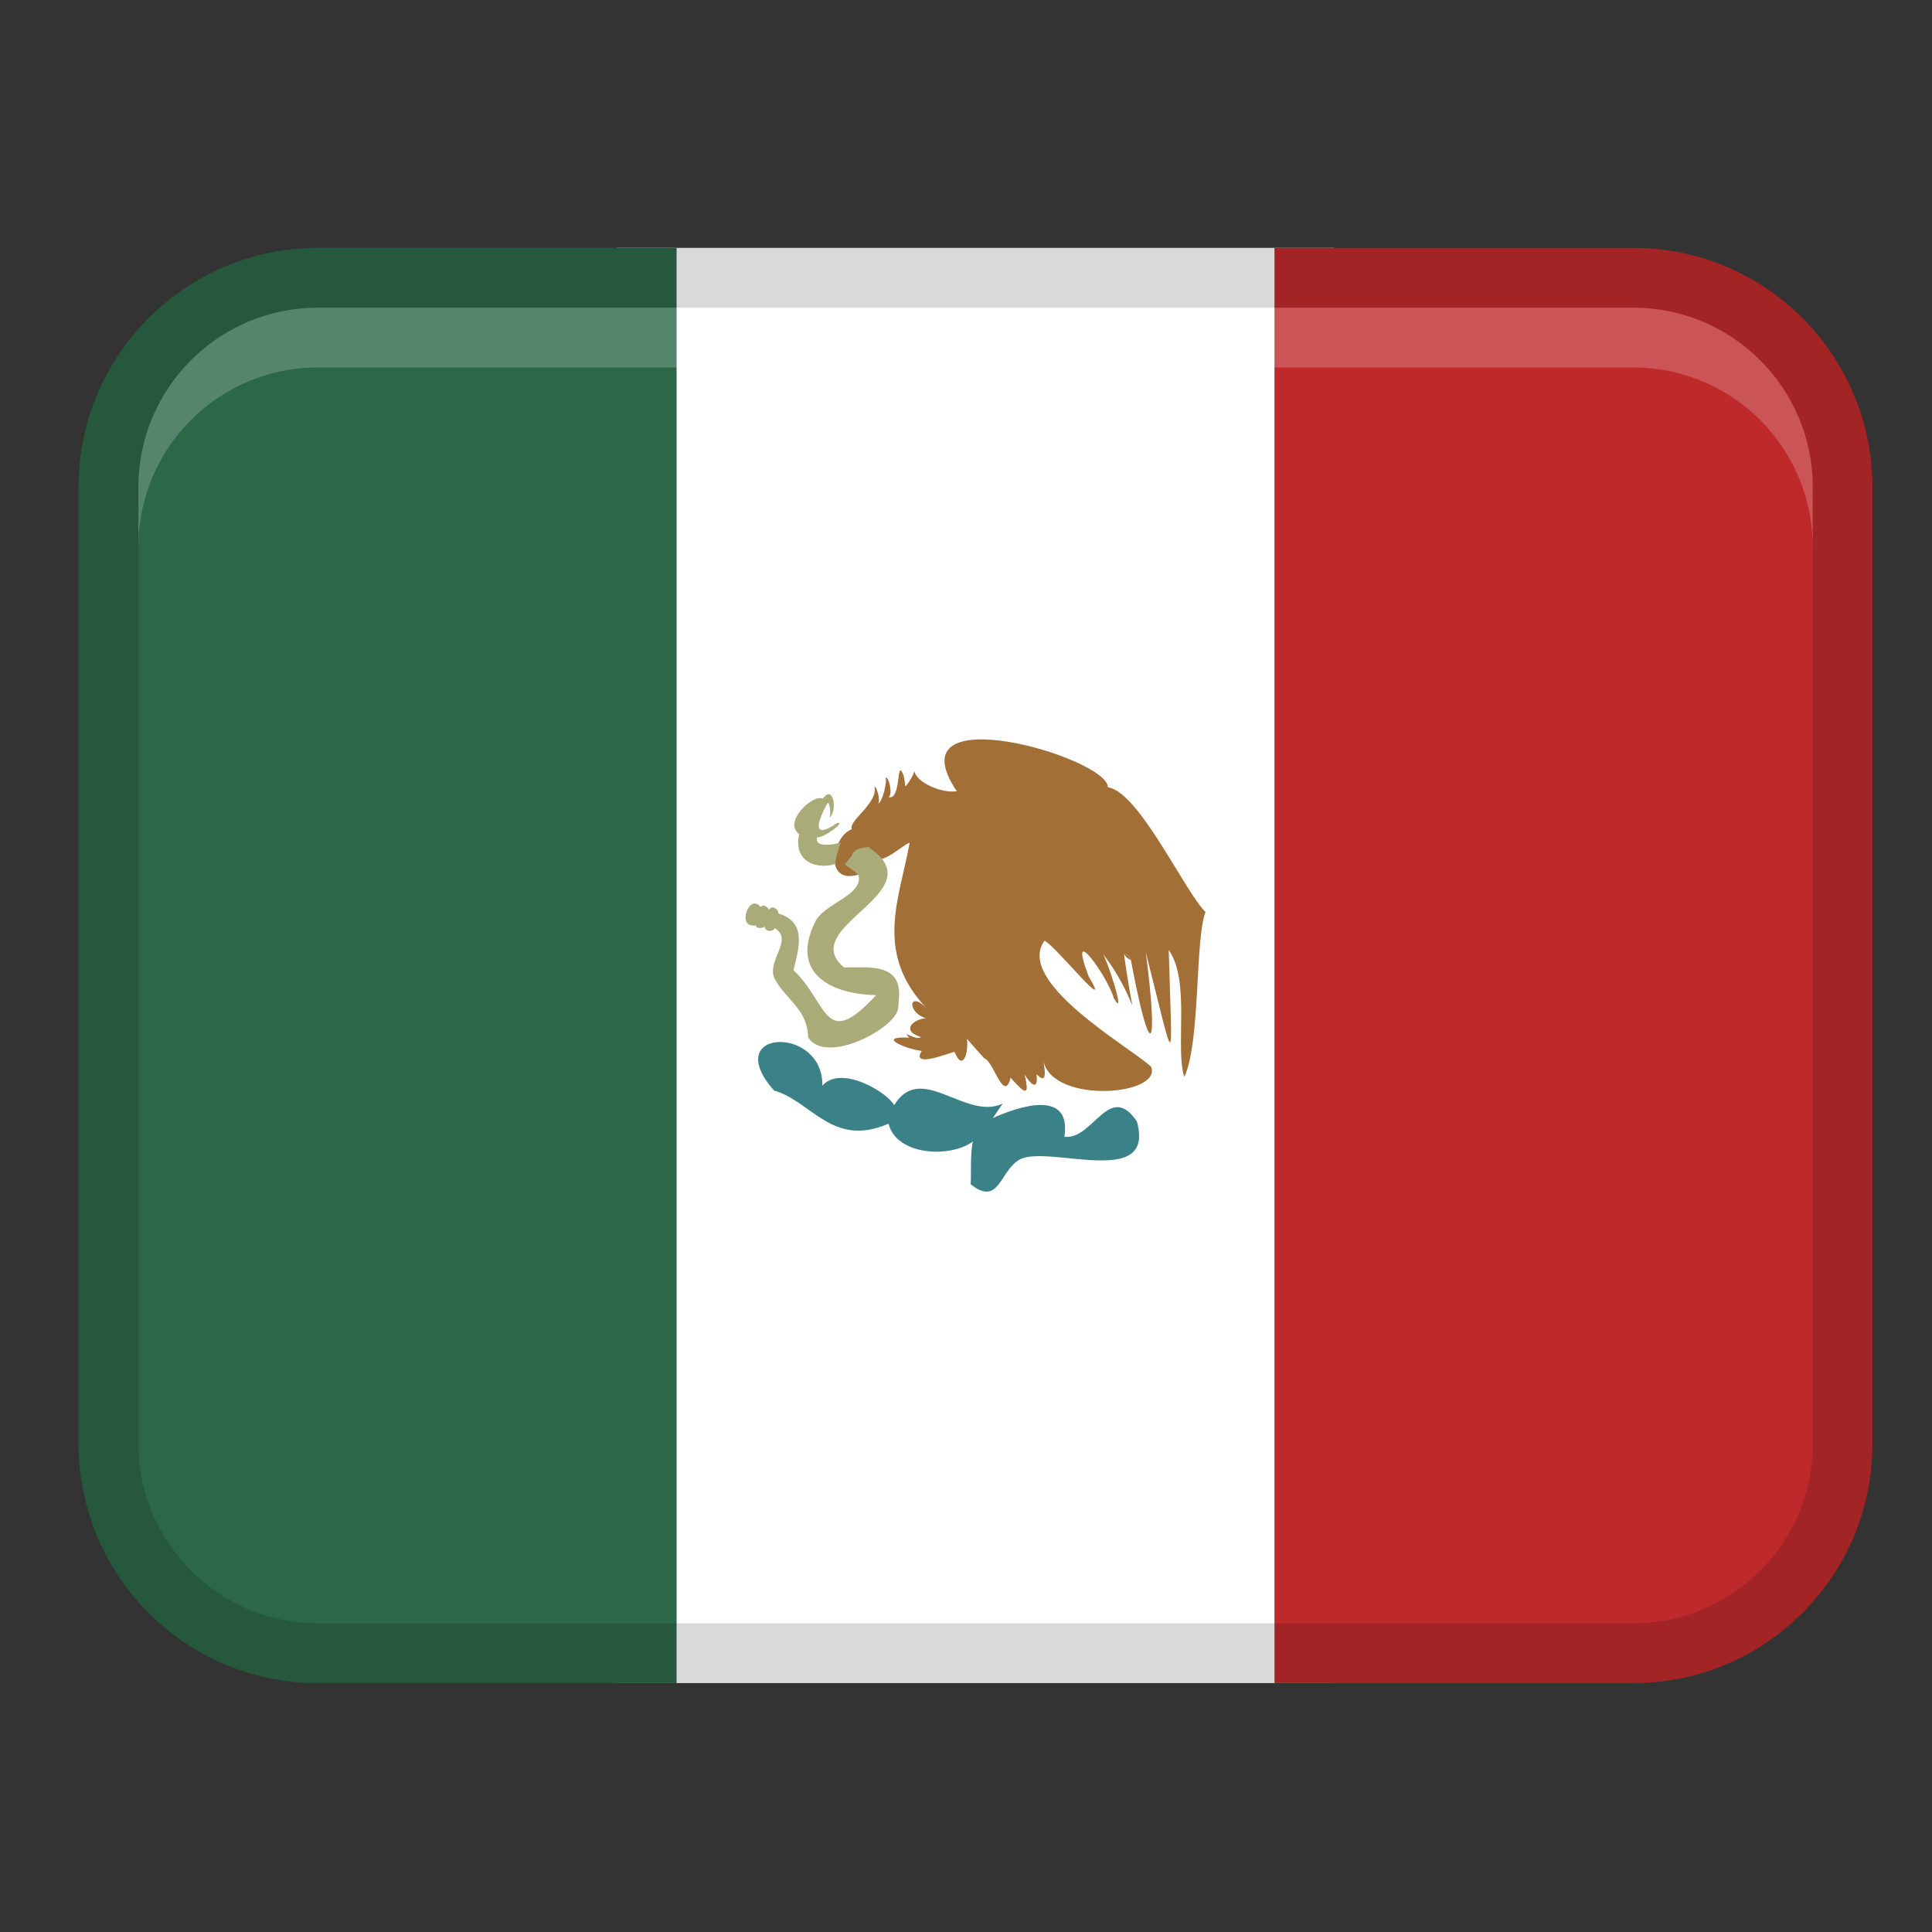 <svg width="48" height="48" viewBox="0 0 48 48" fill="none" xmlns="http://www.w3.org/2000/svg">
<rect x="0" y="0" width="48" height="48" fill="#333333" stroke="none"/>
<path d="M15.32 6.159H33.148V41.816H15.32V6.159Z" fill="white"/>
<path d="M7.896 6.159H16.81V41.816H7.896C4.615 41.816 1.953 39.153 1.953 35.873V12.102C1.953 8.822 4.615 6.159 7.896 6.159Z" fill="#2C6748"/>
<path d="M40.578 41.816H31.664V6.159H40.578C43.859 6.159 46.521 8.822 46.521 12.102V35.873C46.521 39.153 43.859 41.816 40.578 41.816Z" fill="#BE2A2C"/>
<path opacity="0.15" d="M40.581 6.159H7.896C4.614 6.159 1.953 8.82 1.953 12.102V35.873C1.953 39.155 4.614 41.816 7.896 41.816H40.581C43.863 41.816 46.524 39.155 46.524 35.873V12.102C46.524 8.82 43.863 6.159 40.581 6.159ZM45.038 35.873C45.038 38.33 43.038 40.33 40.581 40.33H7.896C5.439 40.33 3.439 38.33 3.439 35.873V12.102C3.439 9.645 5.439 7.645 7.896 7.645H40.581C43.038 7.645 45.038 9.645 45.038 12.102V35.873Z" fill="black"/>
<path opacity="0.2" d="M40.58 7.645H7.895C5.433 7.645 3.438 9.64 3.438 12.102V13.587C3.438 11.126 5.433 9.13 7.895 9.13H40.58C43.041 9.13 45.037 11.126 45.037 13.587V12.102C45.037 9.64 43.041 7.645 40.58 7.645Z" fill="white"/>
<path d="M28.249 27.867C27.562 26.841 27.149 28.341 26.444 28.241C26.63 27.038 25.288 27.498 24.667 27.777L24.912 27.419C23.983 27.852 22.88 26.362 22.214 27.461C22.073 27.157 20.904 26.438 20.43 26.974C20.467 25.463 17.87 25.552 19.231 27.094C20.167 27.36 20.679 28.526 22.076 27.917C22.267 28.705 23.599 28.783 24.175 28.358C24.098 28.598 24.135 29.283 24.114 29.421C24.826 29.991 24.835 29.089 25.335 28.806C26.062 28.434 28.715 29.551 28.247 27.868L28.249 27.867Z" fill="#3B8288"/>
<path d="M22.188 25.865C22.188 25.865 22.193 25.869 22.204 25.875C22.195 25.869 22.188 25.865 22.188 25.865Z" fill="#A27037"/>
<path d="M27.525 19.558C27.528 18.82 22.146 17.25 23.772 19.659C23.389 19.714 22.745 19.436 22.714 19.136C22.736 19.196 22.55 19.505 22.49 19.533C22.481 19.384 22.445 19.248 22.445 19.248V19.254C22.259 18.793 22.404 19.897 22.075 19.803C22.188 19.76 22.084 19.263 21.998 19.328C22.053 19.364 21.928 19.937 21.818 19.962C21.885 19.866 21.756 19.481 21.726 19.558C21.82 19.949 21.057 20.407 21.167 20.6C20.668 20.777 20.453 22.005 21.346 21.724C20.965 21.525 21.145 21.028 21.601 21.08C21.58 21.075 21.665 21.111 21.641 21.127C21.759 21.678 22.362 21.02 22.6 20.937C22.349 22.337 21.705 23.665 23.027 25.057C22.589 24.595 22.509 25.137 23.004 25.299C22.705 25.314 22.363 25.604 22.877 25.764C22.772 25.871 22.365 25.561 22.588 25.777C22.583 25.776 22.579 25.773 22.574 25.771C22.574 25.771 22.577 25.774 22.583 25.779C21.733 25.742 22.546 26.076 22.901 26.109C22.613 26.562 23.617 26.143 23.715 26.133C23.913 26.63 24.069 26.18 24.024 25.81C24.166 25.972 24.307 26.133 24.451 26.291C24.677 26.352 24.923 27.358 25.093 26.834C25.099 26.813 25.101 26.792 25.104 26.771C25.44 27.149 25.601 27.291 25.454 26.693C25.636 26.993 25.8 27.079 25.752 26.687C26.029 26.976 25.956 26.583 25.927 26.381C26.193 27.437 28.877 27.214 28.6 26.504C28.137 26.052 25.192 24.402 25.953 23.371C26.241 23.518 27.67 25.308 27.049 24.261C26.498 22.827 27.519 24.261 27.67 24.792C28.012 25.409 27.48 23.717 27.367 23.657C28.311 24.835 28.223 25.872 27.924 23.698C27.961 23.769 28.022 23.825 28.097 23.854C28.042 23.744 27.978 23.7 27.942 23.684C28 23.698 28.071 23.785 28.101 23.855C28.1 23.855 28.098 23.855 28.097 23.854C28.6 26.532 28.783 26.073 28.466 23.657C29.227 26.658 29.12 26.641 29.037 23.602C29.582 24.384 29.19 26.015 29.423 26.759C29.83 25.892 29.685 23.341 29.951 22.657C29.45 22.182 28.297 19.668 27.528 19.56L27.525 19.558ZM23.233 25.856C23.233 25.856 23.233 25.855 23.233 25.853H23.235C23.235 25.853 23.234 25.855 23.233 25.856Z" fill="#A27037"/>
<path d="M22.328 24.859C22.445 23.907 21.586 24.038 20.97 24.036C19.765 23.026 23.233 22.173 21.612 21.075H21.618C21.618 21.075 21.606 21.072 21.607 21.072L21.618 21.075C21.618 21.075 21.583 21.041 21.585 21.041C21.445 21.063 21.236 21.069 21.166 21.243C21.166 21.243 21.17 21.246 21.175 21.25L20.988 21.47C20.988 21.479 21.3 21.689 21.286 21.704C21.298 21.701 21.314 21.717 21.323 21.723C21.487 22.238 20.454 22.445 20.248 22.914C19.587 24.272 20.802 24.714 21.768 24.723C20.468 26.128 20.588 24.928 19.714 24.105C19.838 23.579 20.067 22.914 19.341 22.696C19.346 22.579 19.148 22.457 19.096 22.635C19.145 22.585 18.969 22.433 18.896 22.533C18.613 22.172 18.282 23.081 18.78 22.989C18.792 23.1 18.977 23.048 19.006 23.023C19.001 23.164 19.217 23.149 19.245 23.06C19.735 23.344 19.028 23.874 19.246 24.318C19.536 24.853 20.061 25.069 20.077 25.771C20.508 26.476 22.27 25.544 22.314 25.048C22.322 24.99 22.325 24.928 22.329 24.865L22.328 24.859ZM21.95 21.961C21.95 21.961 21.956 21.967 21.958 21.968C21.958 21.968 21.952 21.964 21.949 21.961H21.95Z" fill="#A9AC78"/>
<path d="M20.886 20.921C20.893 20.952 20.204 21.107 20.304 20.8C20.434 20.842 21.044 20.398 20.797 20.448C20.116 20.913 20.341 20.34 20.565 19.945C20.632 19.967 20.642 20.295 20.607 20.316C20.804 20.184 20.721 19.465 20.445 19.839C20.174 19.731 19.449 20.435 19.855 20.723C19.712 21.346 20.201 21.609 20.724 21.477L20.727 21.468H20.773C20.696 21.457 20.887 20.956 20.886 20.922V20.921Z" fill="#A9AC78"/>
</svg>
